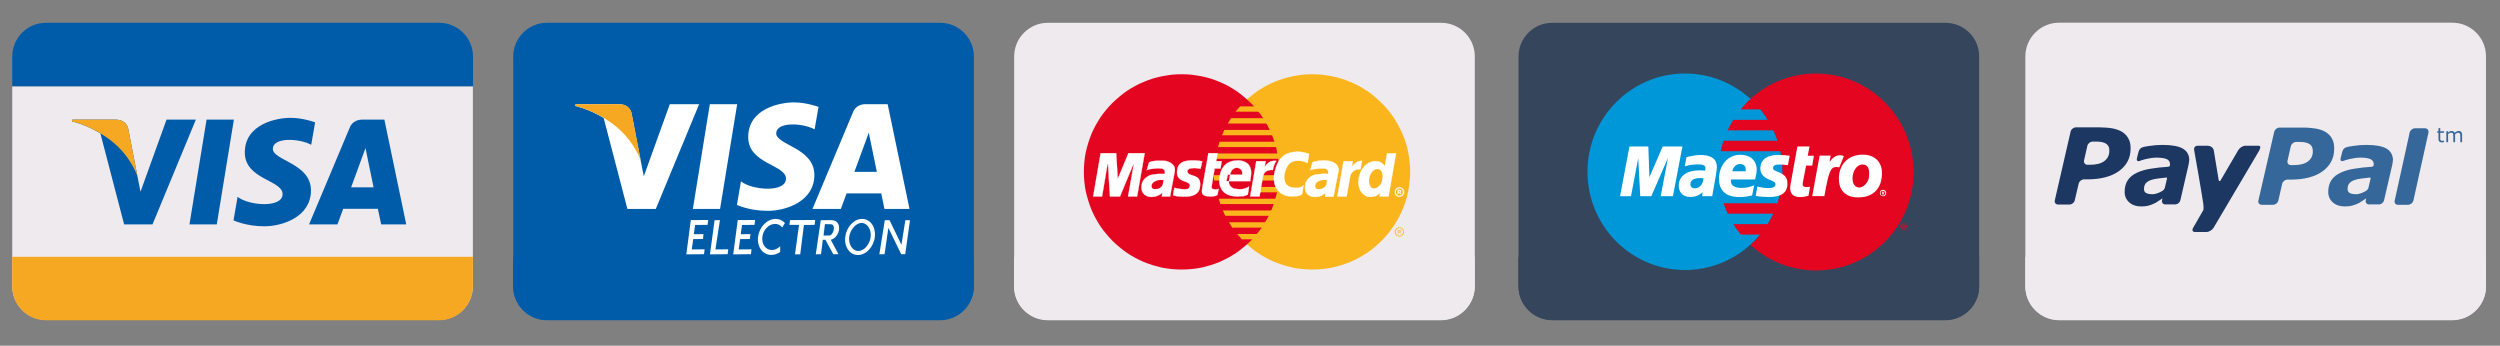 <?xml version="1.0" encoding="utf-8"?>
<!-- Generator: Adobe Illustrator 19.2.1, SVG Export Plug-In . SVG Version: 6.00 Build 0)  -->
<svg version="1.1" id="Layer_1" xmlns="http://www.w3.org/2000/svg" xmlns:xlink="http://www.w3.org/1999/xlink" x="0px" y="0px"
	 viewBox="0 0 2104.7 291" style="enable-background:new 0 0 2104.7 291;" xml:space="preserve">
<rect x="0" y="0" width="2104.7" height="291" fill="#808080" stroke="none"/>
<style type="text/css">
	.st0{fill:#EFEAEE;}
	.st1{fill:#005CA9;}
	.st2{fill:#F7A823;}
	.st3{fill:none;}
	.st4{fill:#FFFFFF;}
	.st5{fill-rule:evenodd;clip-rule:evenodd;fill:#FFFFFF;}
	.st6{fill-rule:evenodd;clip-rule:evenodd;fill:#FAB51D;}
	.st7{fill-rule:evenodd;clip-rule:evenodd;fill:#E40520;}
	.st8{fill:none;stroke:#FFFFFF;stroke-width:0.216;stroke-miterlimit:2.613;}
	.st9{fill:#35465C;}
	.st10{fill-rule:evenodd;clip-rule:evenodd;fill:#0097D9;}
	.st11{fill:#35679A;}
	.st12{fill:#1C3761;}
</style>
<g>
	<path class="st0" d="M10.3,72.6v168.3c0,15.6,12.8,28.3,28.3,28.3h331.2c15.6,0,28.3-12.8,28.3-28.3V72.6H10.3z"/>
	<path class="st1" d="M398.2,47.5c0-15.6-12.8-28.3-28.3-28.3H38.6c-15.6,0-28.3,12.8-28.3,28.3v25.1h387.9V47.5z"/>
	<g>
		<g>
			<polygon class="st1" points="182.5,188.9 159.5,188.9 173.9,100.7 196.9,100.7 			"/>
			<path class="st1" d="M140.2,100.7l-21.9,60.7l-2.6-13.1l0,0l-7.7-39.7c0,0-0.9-7.9-10.9-7.9H60.9l-0.4,1.5c0,0,11.1,2.3,24,10.1
				l20,76.6h23.9l36.5-88.2H140.2z"/>
			<path class="st1" d="M320.9,188.9H342l-18.4-88.2h-18.5c-8.5,0-10.6,6.6-10.6,6.6l-34.3,81.6h23.9l4.8-13.1h29.2L320.9,188.9z
				 M295.6,157.7l12.1-33l6.8,33H295.6z"/>
			<path class="st1" d="M262,121.9l3.3-18.9c0,0-10.1-3.8-20.7-3.8c-11.4,0-38.5,5-38.5,29.2c0,22.8,31.8,23.1,31.8,35
				c0,12-28.5,9.8-37.9,2.3l-3.4,19.8c0,0,10.3,5,25.9,5c15.7,0,39.3-8.1,39.3-30.2c0-22.9-32.1-25.1-32.1-35
				C229.8,115.2,252.2,116.5,262,121.9z"/>
		</g>
		<path class="st2" d="M115.7,148.3l-7.7-39.7c0,0-0.9-7.9-10.9-7.9H60.9l-0.4,1.5c0,0,17.4,3.6,34.1,17.1
			C110.5,132.2,115.7,148.3,115.7,148.3z"/>
	</g>
	<rect x="59.6" y="-12.8" class="st3" width="293.1" height="85.4"/>
	<rect x="59.6" y="72.6" class="st3" width="293.1" height="207.7"/>
	<path class="st2" d="M10.3,241.3c0,15.6,12.8,28.3,28.3,28.3h331.2c15.6,0,28.3-12.8,28.3-28.3v-25.1H10.3V241.3z"/>
</g>
<g>
	<path class="st1" d="M791.5,19.2H460.4c-15.6,0-28.3,12.8-28.3,28.3v25.1v168.3c0,15.6,12.8,28.3,28.3,28.3h331.2
		c15.6,0,28.3-12.8,28.3-28.3V72.6V47.5C819.9,31.9,807.1,19.2,791.5,19.2z"/>
	<g>
		<g>
			<polygon class="st4" points="606.2,175.9 583.3,175.9 597.6,87.7 620.6,87.7 			"/>
			<path class="st4" d="M563.9,87.7L542,148.4l-2.6-13.1l0,0l-7.7-39.7c0,0-0.9-7.9-10.9-7.9h-36.2l-0.4,1.5c0,0,11.1,2.3,24,10.1
				l20,76.6h23.9l36.5-88.2H563.9z"/>
			<path class="st4" d="M744.6,175.9h21.1l-18.4-88.2h-18.5c-8.5,0-10.6,6.6-10.6,6.6L684,175.9h23.9l4.8-13.1h29.2L744.6,175.9z
				 M719.3,144.7l12.1-33l6.8,33H719.3z"/>
			<path class="st4" d="M685.8,108.9l3.3-18.9c0,0-10.1-3.8-20.7-3.8c-11.4,0-38.5,5-38.5,29.2c0,22.8,31.8,23.1,31.8,35
				c0,12-28.5,9.8-37.9,2.3l-3.4,19.8c0,0,10.3,5,25.9,5c15.7,0,39.3-8.1,39.3-30.2c0-22.9-32.1-25.1-32.1-35
				C653.6,102.2,675.9,103.5,685.8,108.9z"/>
		</g>
		<path class="st2" d="M539.5,135.3l-7.7-39.7c0,0-0.9-7.9-10.9-7.9h-36.2l-0.4,1.5c0,0,17.4,3.6,34.1,17.1
			C534.2,119.2,539.5,135.3,539.5,135.3z"/>
	</g>
	<rect x="481.3" y="-12.8" class="st3" width="293.1" height="85.4"/>
	<rect x="481.3" y="72.6" class="st3" width="293.1" height="207.7"/>
	<path class="st1" d="M432,241.3c0,15.6,12.8,28.3,28.3,28.3h331.2c15.6,0,28.3-12.8,28.3-28.3v-25.1H432V241.3z"/>
	<path class="st5" d="M577.8,214.1h4.1l0,0l10.8-0.1l0.5-4.1l-10.8,0.1l1.2-8.7l8.2-0.1l0.5-4.1l-8.2,0.1l1.1-7.8l10.5-0.1l0.5-4.1
		l-14.6,0.1L577.8,214.1L577.8,214.1z M617.3,214.1h4.1v0l10.8-0.1l0.5-4.1l-10.8,0.1l1.2-8.7l8.2-0.1l0.5-4.1l-8.2,0.1l1.1-7.8
		l10.5-0.1l0.5-4.1l-14.6,0.1L617.3,214.1L617.3,214.1z M597.7,214.1h4.1l0,0l10.8-0.1l0.5-4.1l-10.8,0.1l3.8-24.7l-4.5,0.1
		L597.7,214.1L597.7,214.1z M669.3,214.1h4.1l0,0l0.3-0.1l3.1-24.6l9-0.1l0.5-4.1l-21.2,0.1l-0.5,4h8.1L669.3,214.1L669.3,214.1z
		 M686.8,214.1l4.1-0.1h0h0.3l1.5-12.2l2.2,0l6.6,12.2h4.4l-6.5-12.1c8.1-2,10.5-16.7,0.3-16.6l-8.7,0.1L686.8,214.1L686.8,214.1z
		 M693.3,198.3h4.7c3.8,0,6.1-9.4,1.5-9.5l-5-0.1L693.3,198.3L693.3,198.3z M725.8,184.3c6.9,0,11.7,6.8,10.7,15.2
		c-1,8.4-7.3,15.2-14.2,15.2s-11.7-6.8-10.7-15.2C712.6,191.1,718.9,184.3,725.8,184.3L725.8,184.3z M725.3,187.7
		c5,0,8.4,5.7,7.7,11.8c-0.7,6.1-5.4,11.8-10.4,11.8c-5,0-8.4-5.7-7.7-11.8C715.8,193.5,720.4,187.7,725.3,187.7L725.3,187.7z
		 M740.3,214.1l4.1-0.1h0h0.3l3.2-22.2l10.8,22.2h3.4l4-28.6h-3.9l-3.3,20.7l-10-20.7h-4L740.3,214.1L740.3,214.1z M653,184.3
		c3.1,0,5.8,1.3,7.8,3.4l-2.2,3.8c-1.5-1.9-3.6-3-6.1-3c-5.2,0-10,4.9-10.7,11c-0.7,6.1,2.9,11,8,11c2.6,0,5-1.2,7-3.2v4.8
		c-2.2,1.6-4.8,2.5-7.5,2.5c-7.2,0-12.1-6.8-11.1-15.2C639.2,191.1,645.8,184.3,653,184.3L653,184.3z"/>
</g>
<g>
	<path class="st0" d="M1213.3,19.2H882.1c-15.6,0-28.3,12.8-28.3,28.3v25.1v168.3c0,15.6,12.8,28.3,28.3,28.3h331.2
		c15.6,0,28.3-12.8,28.3-28.3V72.6V47.5C1241.6,31.9,1228.9,19.2,1213.3,19.2z"/>
	<polygon class="st3" points="1246.2,-58.8 861.1,-58.8 862.4,39.4 1247.5,39.4 	"/>
	<polygon class="st3" points="862.4,39.4 861.1,326.4 1246.2,326.4 1247.5,39.4 	"/>
	<path class="st0" d="M853.7,241.3c0,15.6,12.8,28.3,28.3,28.3h331.2c15.6,0,28.3-12.8,28.3-28.3v-25.1H853.7V241.3z"/>
	<g>
		<polygon class="st6" points="1104.8,226.9 1109.1,226.8 1113.2,226.5 1117.3,226 1121.4,225.3 1125.4,224.3 1129.3,223.2 
			1133.1,221.9 1136.9,220.5 1140.5,218.8 1144.1,217 1147.5,215 1150.9,212.9 1154.1,210.6 1157.2,208.1 1160.2,205.5 1163,202.8 
			1165.8,199.9 1168.4,196.9 1170.8,193.8 1173.1,190.6 1175.2,187.3 1177.2,183.8 1179,180.3 1180.7,176.6 1182.2,172.9 
			1183.5,169 1184.6,165.1 1185.5,161.2 1186.2,157.1 1186.7,153 1187.1,148.8 1187.2,144.6 1187.1,140.3 1186.7,136.2 
			1186.2,132.1 1185.5,128.1 1184.6,124.1 1183.5,120.2 1182.2,116.4 1180.7,112.7 1179,109 1177.2,105.5 1175.2,102.1 1173.1,98.7 
			1170.8,95.5 1168.4,92.4 1165.8,89.4 1163,86.6 1160.2,83.9 1157.2,81.3 1154.1,78.8 1150.9,76.5 1147.5,74.4 1144.1,72.4 
			1140.5,70.6 1136.9,69 1133.1,67.5 1129.3,66.2 1125.4,65.1 1121.4,64.2 1117.3,63.5 1113.2,62.9 1109.1,62.6 1104.8,62.5 
			1100.6,62.6 1096.4,62.9 1092.3,63.5 1088.3,64.2 1084.3,65.1 1080.4,66.2 1076.6,67.5 1072.8,69 1069.2,70.6 1065.7,72.4 
			1062.2,74.4 1058.9,76.5 1055.7,78.8 1052.6,81.3 1049.6,83.9 1046.8,86.6 1044.1,89.4 1041.5,92.4 1039,95.5 1036.8,98.7 
			1034.6,102.1 1032.7,105.5 1030.8,109 1029.2,112.7 1027.7,116.4 1026.4,120.2 1025.3,124.1 1024.4,128.1 1023.7,132.1 
			1023.2,136.2 1022.9,140.3 1022.8,144.6 1022.9,148.8 1023.2,153 1023.7,157.1 1024.4,161.2 1025.3,165.1 1026.4,169 
			1027.7,172.9 1029.2,176.6 1030.8,180.3 1032.7,183.8 1034.6,187.3 1036.8,190.6 1039,193.8 1041.5,196.9 1044.1,199.9 
			1046.8,202.8 1049.6,205.5 1052.6,208.1 1055.7,210.6 1058.9,212.9 1062.2,215 1065.7,217 1069.2,218.8 1072.8,220.5 
			1076.6,221.9 1080.4,223.2 1084.3,224.3 1088.3,225.3 1092.3,226 1096.4,226.5 1100.6,226.8 1104.8,226.9 1104.8,226.9 		"/>
		<polygon class="st7" points="994.8,226.9 999,226.8 1003.2,226.5 1007.3,226 1011.4,225.3 1015.4,224.3 1019.3,223.2 
			1023.1,221.9 1026.8,220.5 1030.4,218.8 1034,217 1037.4,215 1040.7,212.9 1043.9,210.6 1047,208.1 1050,205.5 1052.9,202.8 
			1055.6,199.9 1058.2,196.9 1060.6,193.8 1062.9,190.6 1065,187.3 1067,183.8 1068.8,180.3 1070.5,176.6 1071.9,172.9 1073.2,169 
			1074.3,165.1 1075.2,161.2 1075.9,157.1 1076.5,153 1076.8,148.8 1076.9,144.6 1076.8,140.3 1076.5,136.2 1075.9,132.1 
			1075.2,128.1 1074.3,124.1 1073.2,120.2 1071.9,116.4 1070.5,112.7 1068.8,109 1067,105.5 1065,102.1 1062.9,98.7 1060.6,95.5 
			1058.2,92.4 1055.6,89.4 1052.9,86.6 1050,83.9 1047,81.3 1043.9,78.8 1040.7,76.5 1037.4,74.4 1034,72.4 1030.4,70.6 1026.8,69 
			1023.1,67.5 1019.3,66.2 1015.4,65.1 1011.4,64.2 1007.3,63.5 1003.2,62.9 999,62.6 994.8,62.5 990.6,62.6 986.4,62.9 982.3,63.5 
			978.2,64.2 974.3,65.1 970.3,66.2 966.5,67.5 962.8,69 959.1,70.6 955.6,72.4 952.1,74.4 948.8,76.5 945.6,78.8 942.5,81.3 
			939.5,83.9 936.6,86.6 933.9,89.4 931.3,92.4 928.8,95.5 926.5,98.7 924.4,102.1 922.4,105.5 920.6,109 918.9,112.7 917.5,116.4 
			916.2,120.2 915.1,124.1 914.1,128.1 913.4,132.1 912.9,136.2 912.6,140.3 912.5,144.6 912.6,148.8 912.9,153 913.4,157.1 
			914.1,161.2 915.1,165.1 916.2,169 917.5,172.9 918.9,176.6 920.6,180.3 922.4,183.8 924.4,187.3 926.5,190.6 928.8,193.8 
			931.3,196.9 933.9,199.9 936.6,202.8 939.5,205.5 942.5,208.1 945.6,210.6 948.8,212.9 952.1,215 955.6,217 959.1,218.8 
			962.8,220.5 966.5,221.9 970.3,223.2 974.3,224.3 978.2,225.3 982.3,226 986.4,226.5 990.6,226.8 994.8,226.9 994.8,226.9 		"/>
		<polygon class="st6" points="1040.2,94 1083.9,94 1083.9,89.6 1044,89.6 1040.2,94 1040.2,94 		"/>
		<polygon class="st6" points="1033.7,104 1083.9,104 1083.9,99.5 1036.3,99.5 1033.7,104 1033.7,104 		"/>
		<polygon class="st6" points="1028.8,113.9 1083.9,113.9 1083.9,109.4 1030.7,109.4 1028.8,113.9 1028.8,113.9 		"/>
		<polygon class="st6" points="1025.4,123.8 1083.9,123.8 1083.9,119.3 1026.8,119.3 1025.4,123.8 1025.4,123.8 		"/>
		<polygon class="st6" points="1027.4,171.8 1084,171.8 1084,167.3 1026,167.3 1027.4,171.8 1027.4,171.8 		"/>
		<polygon class="st6" points="1031.5,181.7 1084,181.7 1084,177.2 1029.5,177.2 1031.5,181.7 1031.5,181.7 		"/>
		<polygon class="st6" points="1037.4,191.6 1084,191.6 1084,187.1 1034.6,187.1 1037.4,191.6 1037.4,191.6 		"/>
		<polygon class="st6" points="1045.5,201.5 1084,201.5 1084,197 1041.6,197 1045.5,201.5 1045.5,201.5 		"/>
		<polygon class="st6" points="1023.4,133.7 1083.9,133.7 1083.9,129.2 1024.3,129.2 1023.4,133.7 1023.4,133.7 		"/>
		<polygon class="st6" points="1060.3,161.9 1083.3,161.9 1083.3,157.4 1061.1,157.4 1060.3,161.9 1060.3,161.9 		"/>
		<polygon class="st6" points="1062.1,152 1083.3,152 1083.3,147.5 1062.9,147.5 1062.1,152 1062.1,152 		"/>
		<polygon class="st6" points="1021.9,147.5 1027.9,147.5 1027.9,152 1022.2,152 1021.9,147.5 1021.9,147.5 		"/>
		<polygon class="st5" points="1010.7,142.1 1010.4,142 1010,142 1009.6,141.9 1009.3,141.9 1008.9,141.8 1008.6,141.8 
			1008.2,141.7 1007.8,141.7 1007.4,141.6 1007,141.6 1006.5,141.5 1006,141.5 1005.4,141.5 1004.7,141.5 1004,141.6 1003.2,141.7 
			1002.7,141.7 1002.1,141.8 1001.7,142 1001.2,142.1 1000.8,142.3 1000.5,142.6 1000.2,142.8 1000,143.1 999.8,143.4 999.7,143.7 
			999.6,144 999.6,144.4 999.7,144.7 999.8,145.1 1000,145.4 1000.3,145.8 1000.8,146.3 1001.5,146.8 1002.3,147.1 1003.1,147.4 
			1004,147.7 1004.9,148 1005.8,148.3 1006.7,148.7 1007.6,149.2 1008.3,149.7 1009,150.4 1009.6,151.3 1010.1,152.4 1010.3,153.6 
			1010.4,155.1 1010.3,156.8 1010.1,158.1 1009.8,159.3 1009.4,160.3 1008.8,161.3 1008.2,162.1 1007.4,162.8 1006.7,163.4 
			1005.8,163.9 1004.9,164.3 1004,164.7 1003.1,164.9 1002.1,165.2 1001.2,165.3 1000.2,165.4 999.3,165.5 998.5,165.5 997.3,165.5 
			996.2,165.5 995.2,165.5 994.3,165.4 993.4,165.4 992.7,165.4 992,165.3 991.4,165.2 990.8,165.2 990.3,165.1 989.8,165 
			989.3,164.8 988.8,164.7 988.4,164.6 987.9,164.4 987.5,164.2 988.7,158.1 989,158.1 989.3,158.2 989.6,158.3 990.1,158.5 
			990.6,158.6 991.2,158.7 991.8,158.8 992.4,158.9 993.1,159 993.9,159.1 994.6,159.2 995.4,159.3 996.2,159.3 997,159.4 
			997.8,159.4 998.6,159.3 999.4,159.2 1000,159 1000.5,158.6 1000.9,158.3 1001.2,157.9 1001.4,157.4 1001.6,157 1001.7,156.6 
			1001.7,155.8 1001.5,155.1 1001,154.5 1000.3,154 999.5,153.6 998.5,153.2 997.4,152.8 996.4,152.4 995.2,151.9 994.2,151.3 
			993.2,150.6 992.3,149.7 991.6,148.7 991.1,147.4 990.9,145.9 990.9,144.1 991.1,143.1 991.3,142 991.5,141.1 991.9,140.2 
			992.3,139.4 992.8,138.7 993.4,138 994.1,137.4 994.9,136.8 995.8,136.4 996.8,136 997.9,135.7 999.1,135.4 1000.5,135.2 
			1002,135.1 1003.6,135.1 1004.6,135.1 1005.6,135.1 1006.5,135.1 1007.2,135.2 1007.9,135.2 1008.6,135.3 1009.1,135.3 
			1009.6,135.4 1010.1,135.4 1010.5,135.5 1010.8,135.6 1011.2,135.6 1011.4,135.7 1011.7,135.7 1011.9,135.8 1012.2,135.8 
			1010.7,142.1 1010.7,142.1 		"/>
		<polyline class="st8" points="1010.7,142.1 1010.7,142.1 1010.4,142 1010,142 1009.6,141.9 1009.3,141.9 1008.9,141.8 
			1008.6,141.8 1008.2,141.7 1007.8,141.7 1007.4,141.6 1007,141.6 1006.5,141.5 1006,141.5 1005.4,141.5 1004.7,141.5 1004,141.6 
			1003.2,141.7 1003.2,141.7 1002.7,141.7 1002.1,141.8 1001.7,142 1001.2,142.1 1000.8,142.3 1000.5,142.6 1000.2,142.8 
			1000,143.1 999.8,143.4 999.7,143.7 999.6,144 999.6,144.4 999.7,144.7 999.8,145.1 1000,145.4 1000.3,145.8 1000.3,145.8 
			1000.8,146.3 1001.5,146.8 1002.3,147.1 1003.1,147.4 1004,147.7 1004.9,148 1005.8,148.3 1006.7,148.7 1007.6,149.2 
			1008.3,149.7 1009,150.4 1009.6,151.3 1010.1,152.4 1010.3,153.6 1010.4,155.1 1010.3,156.8 1010.3,156.8 1010.1,158.1 
			1009.8,159.3 1009.4,160.3 1008.8,161.3 1008.2,162.1 1007.4,162.8 1006.7,163.4 1005.8,163.9 1004.9,164.3 1004,164.7 
			1003.1,164.9 1002.1,165.2 1001.2,165.3 1000.2,165.4 999.3,165.5 998.5,165.5 998.5,165.5 997.3,165.5 996.2,165.5 995.2,165.5 
			994.3,165.4 993.4,165.4 992.7,165.4 992,165.3 991.4,165.2 990.8,165.2 990.3,165.1 989.8,165 989.3,164.8 988.8,164.7 
			988.4,164.6 987.9,164.4 987.5,164.2 988.7,158.1 988.7,158.1 989,158.1 989.3,158.2 989.6,158.3 990.1,158.5 990.6,158.6 
			991.2,158.7 991.8,158.8 992.4,158.9 993.1,159 993.9,159.1 994.6,159.2 995.4,159.3 996.2,159.3 997,159.4 997.8,159.4 
			998.6,159.3 998.6,159.3 999.4,159.2 1000,159 1000.5,158.6 1000.9,158.3 1001.2,157.9 1001.4,157.4 1001.6,157 1001.7,156.6 
			1001.7,156.6 1001.7,155.8 1001.5,155.1 1001,154.5 1000.3,154 999.5,153.6 998.5,153.2 997.4,152.8 996.4,152.4 995.2,151.9 
			994.2,151.3 993.2,150.6 992.3,149.7 991.6,148.7 991.1,147.4 990.9,145.9 990.9,144.1 990.9,144.1 991.1,143.1 991.3,142 
			991.5,141.1 991.9,140.2 992.3,139.4 992.8,138.7 993.4,138 994.1,137.4 994.9,136.8 995.8,136.4 996.8,136 997.9,135.7 
			999.1,135.4 1000.5,135.2 1002,135.1 1003.6,135.1 1003.6,135.1 1004.6,135.1 1005.6,135.1 1006.5,135.1 1007.2,135.2 
			1007.9,135.2 1008.6,135.3 1009.1,135.3 1009.6,135.4 1010.1,135.4 1010.5,135.5 1010.8,135.6 1011.2,135.6 1011.4,135.7 
			1011.7,135.7 1011.9,135.8 1012.2,135.8 1010.7,142.1 		"/>
		<polygon class="st5" points="1017.3,129 1025,129 1023.9,135.7 1028.5,135.7 1027.5,141.9 1022.6,141.8 1020,157.3 1019.9,157.8 
			1020.1,158.3 1020.3,158.6 1020.7,159 1021.2,159.1 1021.8,159.3 1022.4,159.4 1023,159.5 1023.6,159.5 1024.2,159.4 
			1024.7,159.3 1025.1,159.2 1025.5,159.1 1025.8,159 1025.9,159 1026,158.9 1025,164.1 1024.8,164.2 1024.6,164.3 1024.4,164.4 
			1024.2,164.6 1024,164.6 1023.8,164.7 1023.6,164.8 1023.3,164.9 1023,165 1022.8,165 1022.4,165.1 1022.1,165.1 1021.7,165.2 
			1021.3,165.2 1020.9,165.3 1020.4,165.4 1018.3,165.4 1017.2,165.3 1016.2,165.2 1015.3,165 1014.6,164.8 1013.9,164.6 
			1013.4,164.3 1012.9,163.9 1012.6,163.6 1012.3,163.2 1012.1,162.7 1012,162.3 1011.9,161.7 1011.9,161.1 1011.9,160.5 
			1011.9,159.9 1012,159.2 1017.3,129 1017.3,129 		"/>
		<polyline class="st8" points="1017.3,129 1025,129 1023.9,135.7 1028.5,135.7 1027.5,141.9 1022.6,141.8 1020,157.3 1020,157.3 
			1019.9,157.8 1020.1,158.3 1020.3,158.6 1020.7,159 1021.2,159.1 1021.8,159.3 1022.4,159.4 1023,159.5 1023,159.5 1023.6,159.5 
			1024.2,159.4 1024.7,159.3 1025.1,159.2 1025.5,159.1 1025.8,159 1025.9,159 1026,158.9 1025,164.1 1025,164.1 1024.8,164.2 
			1024.6,164.3 1024.4,164.4 1024.2,164.6 1024,164.6 1023.8,164.7 1023.6,164.8 1023.3,164.9 1023,165 1022.8,165 1022.4,165.1 
			1022.1,165.1 1021.7,165.2 1021.3,165.2 1020.9,165.3 1020.4,165.4 1018.3,165.4 1018.3,165.4 1017.2,165.3 1016.2,165.2 
			1015.3,165 1014.6,164.8 1013.9,164.6 1013.4,164.3 1012.9,163.9 1012.6,163.6 1012.3,163.2 1012.1,162.7 1012,162.3 
			1011.9,161.7 1011.9,161.1 1011.9,160.5 1011.9,159.9 1012,159.2 1017.3,129 		"/>
		<polygon class="st5" points="1034.6,152.4 1034.5,152.9 1034.5,153.4 1034.6,153.9 1034.7,154.4 1034.9,154.9 1035.1,155.4 
			1035.4,156 1035.7,156.4 1036.1,156.9 1036.5,157.3 1037,157.7 1037.5,158.1 1038,158.4 1038.5,158.6 1039.1,158.8 1039.6,158.9 
			1040.4,159 1041.1,159.1 1041.8,159.2 1042.5,159.3 1043.2,159.3 1044,159.3 1044.7,159.3 1045.4,159.2 1046.2,159.1 1046.9,159 
			1047.7,158.8 1048.5,158.5 1049.2,158.2 1050,157.9 1050.8,157.5 1051.6,157 1050.5,163.8 1050.1,164 1049.6,164.2 1049.2,164.4 
			1048.8,164.6 1048.4,164.7 1047.9,164.9 1047.5,165 1047,165.1 1046.5,165.1 1045.9,165.2 1045.4,165.2 1044.7,165.3 1044,165.3 
			1043.2,165.3 1042.4,165.4 1041.5,165.4 1040.1,165.3 1038.7,165.2 1037.3,165 1036,164.7 1034.6,164.2 1033.3,163.7 1032,163 
			1030.9,162.2 1029.8,161.3 1028.9,160.1 1028.1,158.9 1027.4,157.4 1026.9,155.8 1026.6,153.9 1026.5,151.9 1026.7,149.6 
			1026.8,148.7 1026.9,147.7 1027.2,146.6 1027.5,145.4 1027.9,144.2 1028.4,143 1029,141.8 1029.8,140.7 1030.7,139.5 
			1031.8,138.5 1033,137.5 1034.4,136.7 1036,136 1037.8,135.5 1039.8,135.2 1042,135.1 1043.1,135.1 1044.2,135.2 1045.4,135.4 
			1046.5,135.7 1047.6,136.1 1048.7,136.6 1049.7,137.3 1050.6,138 1051.5,139 1052.1,140.1 1052.7,141.4 1053.1,142.8 
			1053.3,144.5 1053.3,146.4 1053.1,148.5 1052.7,150.8 1052.6,152.5 1032.4,152.5 1033.7,147.1 1045.8,147.1 1045.9,146.4 
			1045.8,145.7 1045.8,145.1 1045.7,144.5 1045.5,144 1045.3,143.5 1045,143.1 1044.7,142.7 1044.4,142.4 1044,142.1 1043.6,141.9 
			1043.2,141.7 1042.7,141.5 1042.3,141.4 1041.8,141.3 1041.3,141.2 1040.8,141.3 1040.3,141.3 1039.8,141.5 1039.4,141.6 
			1038.9,141.8 1038.5,142.1 1038.1,142.4 1037.7,142.7 1037.3,143.1 1037,143.5 1036.7,144 1036.5,144.5 1036.2,145 1036,145.5 
			1035.8,146.1 1035.7,146.6 1034.6,152.4 1034.6,152.4 		"/>
		<polyline class="st8" points="1034.6,152.4 1034.6,152.4 1034.5,152.9 1034.5,153.4 1034.6,153.9 1034.7,154.4 1034.9,154.9 
			1035.1,155.4 1035.4,156 1035.7,156.4 1036.1,156.9 1036.5,157.3 1037,157.7 1037.5,158.1 1038,158.4 1038.5,158.6 1039.1,158.8 
			1039.6,158.9 1039.6,158.9 1040.4,159 1041.1,159.1 1041.8,159.2 1042.5,159.3 1043.2,159.3 1044,159.3 1044.7,159.3 
			1045.4,159.2 1046.2,159.1 1046.9,159 1047.7,158.8 1048.5,158.5 1049.2,158.2 1050,157.9 1050.8,157.5 1051.6,157 1050.5,163.8 
			1050.5,163.8 1050.1,164 1049.6,164.2 1049.2,164.4 1048.8,164.6 1048.4,164.7 1047.9,164.9 1047.5,165 1047,165.1 1046.5,165.1 
			1045.9,165.2 1045.4,165.2 1044.7,165.3 1044,165.3 1043.2,165.3 1042.4,165.4 1041.5,165.4 1041.5,165.4 1040.1,165.3 
			1038.7,165.2 1037.3,165 1036,164.7 1034.6,164.2 1033.3,163.7 1032,163 1030.9,162.2 1029.8,161.3 1028.9,160.1 1028.1,158.9 
			1027.4,157.4 1026.9,155.8 1026.6,153.9 1026.5,151.9 1026.7,149.6 1026.7,149.6 1026.8,148.7 1026.9,147.7 1027.2,146.6 
			1027.5,145.4 1027.9,144.2 1028.4,143 1029,141.8 1029.8,140.7 1030.7,139.5 1031.8,138.5 1033,137.5 1034.4,136.7 1036,136 
			1037.8,135.5 1039.8,135.2 1042,135.1 1042,135.1 1043.1,135.1 1044.2,135.2 1045.4,135.4 1046.5,135.7 1047.6,136.1 
			1048.7,136.6 1049.7,137.3 1050.6,138 1051.5,139 1052.1,140.1 1052.7,141.4 1053.1,142.8 1053.3,144.5 1053.3,146.4 
			1053.1,148.5 1052.7,150.8 1052.6,152.5 1032.4,152.5 1033.7,147.1 1045.8,147.1 1045.8,147.1 1045.9,146.4 1045.8,145.7 
			1045.8,145.1 1045.7,144.5 1045.5,144 1045.3,143.5 1045,143.1 1044.7,142.7 1044.4,142.4 1044,142.1 1043.6,141.9 1043.2,141.7 
			1042.7,141.5 1042.3,141.4 1041.8,141.3 1041.3,141.2 1041.3,141.2 1040.8,141.3 1040.3,141.3 1039.8,141.5 1039.4,141.6 
			1038.9,141.8 1038.5,142.1 1038.1,142.4 1037.7,142.7 1037.3,143.1 1037,143.5 1036.7,144 1036.5,144.5 1036.2,145 1036,145.5 
			1035.8,146.1 1035.7,146.6 1034.6,152.4 		"/>
		<polygon class="st5" points="1100.8,137.3 1100.4,137.1 1100,137 1099.7,136.8 1099.2,136.6 1098.8,136.4 1098.3,136.2 
			1097.9,136.1 1097.4,135.9 1096.9,135.8 1096.3,135.7 1095.7,135.5 1095.2,135.5 1094.5,135.4 1093.9,135.4 1093.2,135.4 
			1092.5,135.4 1091.8,135.4 1091.1,135.4 1090.4,135.5 1089.6,135.6 1088.8,135.9 1088,136.2 1087.3,136.5 1086.5,137 
			1085.7,137.7 1085,138.4 1084.3,139.3 1083.7,140.3 1083,141.5 1082.5,142.9 1081.9,144.5 1081.5,146.2 1081.3,147.2 
			1081.2,148.2 1081.2,149.2 1081.2,150.1 1081.3,151 1081.5,151.9 1081.7,152.8 1082,153.6 1082.4,154.4 1082.9,155.1 
			1083.5,155.7 1084.2,156.3 1084.9,156.8 1085.8,157.2 1086.7,157.6 1087.8,157.8 1088.1,157.9 1088.6,158 1089.1,158 
			1089.6,158.1 1090.2,158.1 1090.9,158.1 1091.6,158.1 1092.2,158.1 1093,158 1093.7,157.9 1094.4,157.7 1095.1,157.5 
			1095.8,157.2 1096.4,156.8 1097,156.3 1097.5,155.8 1096.3,163.3 1096.1,163.4 1096,163.6 1095.7,163.8 1095.5,163.9 
			1095.2,164.1 1094.8,164.3 1094.4,164.5 1093.9,164.7 1093.2,164.9 1092.5,165 1091.7,165.1 1090.7,165.2 1089.6,165.3 
			1088.4,165.3 1086.9,165.3 1085.4,165.2 1084.1,165.1 1082.8,164.8 1081.6,164.4 1080.3,163.8 1079.1,163.2 1077.9,162.3 
			1076.8,161.4 1075.8,160.3 1074.9,159 1074.1,157.6 1073.4,156.1 1072.9,154.4 1072.6,152.5 1072.5,150.6 1072.5,148.4 
			1072.8,146.1 1073.1,145 1073.3,143.8 1073.6,142.8 1073.9,141.7 1074.2,140.8 1074.5,139.8 1074.9,138.9 1075.3,138 
			1075.7,137.2 1076.1,136.4 1076.6,135.6 1077.1,134.9 1077.6,134.2 1078.1,133.5 1078.7,132.9 1079.3,132.3 1079.9,131.8 
			1080.5,131.2 1081.2,130.8 1081.9,130.3 1082.7,129.9 1083.4,129.5 1084.2,129.2 1085,128.9 1085.8,128.6 1086.7,128.4 
			1087.6,128.2 1088.5,128 1089.5,127.9 1090.5,127.8 1091.5,127.7 1092.5,127.7 1093.4,127.7 1094.3,127.8 1095.1,127.9 
			1095.9,128 1096.7,128.1 1097.5,128.3 1098.2,128.4 1098.8,128.6 1099.5,128.7 1100,128.9 1100.6,129.1 1101,129.2 1101.4,129.4 
			1101.7,129.5 1102,129.6 1102.1,129.6 1100.8,137.3 1100.8,137.3 		"/>
		<polyline class="st8" points="1100.8,137.3 1100.8,137.3 1100.4,137.1 1100,137 1099.7,136.8 1099.2,136.6 1098.8,136.4 
			1098.3,136.2 1097.9,136.1 1097.4,135.9 1096.9,135.8 1096.3,135.7 1095.7,135.5 1095.2,135.5 1094.5,135.4 1093.9,135.4 
			1093.2,135.4 1092.5,135.4 1092.5,135.4 1091.8,135.4 1091.1,135.4 1090.4,135.5 1089.6,135.6 1088.8,135.9 1088,136.2 
			1087.3,136.5 1086.5,137 1085.7,137.7 1085,138.4 1084.3,139.3 1083.7,140.3 1083,141.5 1082.5,142.9 1081.9,144.5 1081.5,146.2 
			1081.5,146.2 1081.3,147.2 1081.2,148.2 1081.2,149.2 1081.2,150.1 1081.3,151 1081.5,151.9 1081.7,152.8 1082,153.6 
			1082.4,154.4 1082.9,155.1 1083.5,155.7 1084.2,156.3 1084.9,156.8 1085.8,157.2 1086.7,157.6 1087.8,157.8 1087.8,157.8 
			1088.1,157.9 1088.6,158 1089.1,158 1089.6,158.1 1090.2,158.1 1090.9,158.1 1091.6,158.1 1092.2,158.1 1093,158 1093.7,157.9 
			1094.4,157.7 1095.1,157.5 1095.8,157.2 1096.4,156.8 1097,156.3 1097.5,155.8 1096.3,163.3 1096.3,163.3 1096.1,163.4 
			1096,163.6 1095.7,163.8 1095.5,163.9 1095.2,164.1 1094.8,164.3 1094.4,164.5 1093.9,164.7 1093.2,164.9 1092.5,165 
			1091.7,165.1 1090.7,165.2 1089.6,165.3 1088.4,165.3 1086.9,165.3 1085.4,165.2 1085.4,165.2 1084.1,165.1 1082.8,164.8 
			1081.6,164.4 1080.3,163.8 1079.1,163.2 1077.9,162.3 1076.8,161.4 1075.8,160.3 1074.9,159 1074.1,157.6 1073.4,156.1 
			1072.9,154.4 1072.6,152.5 1072.5,150.6 1072.5,148.4 1072.8,146.1 1072.8,146.1 1073.1,145 1073.3,143.8 1073.6,142.8 
			1073.9,141.7 1074.2,140.8 1074.5,139.8 1074.9,138.9 1075.3,138 1075.7,137.2 1076.1,136.4 1076.6,135.6 1077.1,134.9 
			1077.6,134.2 1078.1,133.5 1078.7,132.9 1079.3,132.3 1079.9,131.8 1080.5,131.2 1081.2,130.8 1081.9,130.3 1082.7,129.9 
			1083.4,129.5 1084.2,129.2 1085,128.9 1085.8,128.6 1086.7,128.4 1087.6,128.2 1088.5,128 1089.5,127.9 1090.5,127.8 
			1091.5,127.7 1092.5,127.7 1092.5,127.7 1093.4,127.7 1094.3,127.8 1095.1,127.9 1095.9,128 1096.7,128.1 1097.5,128.3 
			1098.2,128.4 1098.8,128.6 1099.5,128.7 1100,128.9 1100.6,129.1 1101,129.2 1101.4,129.4 1101.7,129.5 1102,129.6 1102.1,129.6 
			1100.8,137.3 		"/>
		<polygon class="st5" points="1169,165.4 1161.3,165.4 1161.9,162.3 1161.9,162 1161.5,162.6 1161,163.1 1160.5,163.5 1160,163.9 
			1159.5,164.2 1159,164.6 1158.5,164.8 1158,165.1 1157.5,165.2 1156.9,165.4 1156.4,165.5 1155.9,165.6 1155.3,165.7 
			1154.8,165.7 1154.2,165.8 1153.7,165.8 1152.2,165.7 1150.9,165.4 1149.7,164.9 1148.6,164.2 1147.6,163.4 1146.7,162.5 
			1145.9,161.5 1145.2,160.3 1144.7,159.1 1144.2,157.8 1143.9,156.4 1143.7,155 1143.6,153.6 1143.7,152.1 1143.8,150.7 
			1144,149.3 1144.5,147.7 1145,146.1 1145.5,144.7 1146.2,143.4 1147,142.1 1147.8,141 1148.6,140 1149.6,139.1 1150.5,138.3 
			1151.6,137.6 1152.6,137 1153.7,136.5 1154.8,136.1 1155.9,135.9 1157,135.7 1158.1,135.7 1158.9,135.7 1159.7,135.8 
			1160.4,135.9 1161.1,136.1 1161.7,136.3 1162.3,136.6 1162.8,136.9 1163.3,137.2 1163.8,137.5 1164.2,137.9 1164.6,138.2 
			1164.9,138.6 1165.2,139 1165.4,139.3 1165.6,139.7 1165.8,140 1165.8,140 1167.8,129.1 1175.3,129.1 1169,165.4 1169,165.4 		"/>
		<polyline class="st8" points="1169,165.4 1161.3,165.4 1161.9,162.3 1161.9,162 1161.9,162 1161.5,162.6 1161,163.1 1160.5,163.5 
			1160,163.9 1159.5,164.2 1159,164.6 1158.5,164.8 1158,165.1 1157.5,165.2 1156.9,165.4 1156.4,165.5 1155.9,165.6 1155.3,165.7 
			1154.8,165.7 1154.2,165.8 1153.7,165.8 1153.7,165.8 1152.2,165.7 1150.9,165.4 1149.7,164.9 1148.6,164.2 1147.6,163.4 
			1146.7,162.5 1145.9,161.5 1145.2,160.3 1144.7,159.1 1144.2,157.8 1143.9,156.4 1143.7,155 1143.6,153.6 1143.7,152.1 
			1143.8,150.7 1144,149.3 1144,149.3 1144.5,147.7 1145,146.1 1145.5,144.7 1146.2,143.4 1147,142.1 1147.8,141 1148.6,140 
			1149.6,139.1 1150.5,138.3 1151.6,137.6 1152.6,137 1153.7,136.5 1154.8,136.1 1155.9,135.9 1157,135.7 1158.1,135.7 
			1158.1,135.7 1158.9,135.7 1159.7,135.8 1160.4,135.9 1161.1,136.1 1161.7,136.3 1162.3,136.6 1162.8,136.9 1163.3,137.2 
			1163.8,137.5 1164.2,137.9 1164.6,138.2 1164.9,138.6 1165.2,139 1165.4,139.3 1165.6,139.7 1165.8,140 1165.8,140 1167.8,129.1 
			1175.3,129.1 1169,165.4 		"/>
		<polygon class="st6" points="1156.5,158.6 1157.2,158.6 1158,158.4 1158.6,158.2 1159.3,157.9 1159.9,157.6 1160.4,157.2 
			1160.9,156.7 1161.4,156.2 1161.8,155.7 1162.2,155 1162.6,154.4 1162.9,153.7 1163.2,153 1163.4,152.3 1163.6,151.6 
			1163.7,150.8 1163.8,150.1 1163.9,149.2 1163.9,148.5 1163.9,147.7 1163.8,147 1163.7,146.3 1163.5,145.6 1163.3,145 1163,144.5 
			1162.7,143.9 1162.3,143.5 1161.9,143.1 1161.4,142.8 1160.9,142.5 1160.4,142.4 1159.8,142.3 1159.1,142.4 1158.4,142.5 
			1157.7,142.7 1157.1,143 1156.6,143.4 1156,143.8 1155.5,144.3 1155.1,144.8 1154.6,145.4 1154.3,146.1 1153.9,146.7 
			1153.6,147.4 1153.3,148.2 1153.1,148.9 1152.9,149.7 1152.7,150.6 1152.6,151.8 1152.6,153.1 1152.8,154.5 1153.2,155.8 
			1153.7,156.9 1154.4,157.8 1155.4,158.4 1156.5,158.6 1156.5,158.6 		"/>
		<polygon class="st5" points="986.2,159.2 985.1,165.4 978.1,165.4 978.3,164.2 978.4,163.2 978.5,162.4 978.6,162 978.2,162.4 
			977.8,162.9 977.3,163.3 976.7,163.7 976,164.1 975.3,164.4 974.6,164.7 973.9,165 973.1,165.3 972.3,165.5 971.5,165.6 
			970.6,165.7 969.8,165.8 969,165.8 968.2,165.7 967.5,165.6 966.5,165.4 965.6,165.1 964.9,164.7 964.2,164.3 963.6,163.9 
			963,163.4 962.6,162.9 962.2,162.3 961.8,161.7 961.6,161.1 961.3,160.5 961.2,159.9 961.1,159.3 961,158.6 960.9,158 
			960.9,157.4 961,156.3 961.2,155.3 961.4,154.3 961.8,153.4 962.2,152.5 962.7,151.7 963.3,150.9 964,150.2 964.7,149.6 
			965.5,149 966.3,148.5 967.1,148 968,147.6 968.9,147.3 969.8,147.1 970.8,146.9 970.9,146.9 971,146.9 971.2,146.9 971.5,146.8 
			971.8,146.8 972.2,146.8 972.6,146.7 973.1,146.6 973.6,146.6 974.1,146.5 974.6,146.5 975,146.4 975.4,146.4 975.9,146.4 
			976.3,146.4 976.6,146.4 977.2,146.4 977.9,146.4 978.5,146.4 979.1,146.4 979.6,146.4 980,146.5 980.2,146.5 980.3,146.5 
			980.4,146.3 980.6,145.8 980.7,145.2 980.7,144.7 980.6,144.1 980.4,143.5 980.1,143 979.6,142.6 979.1,142.3 978.5,142 
			977.8,141.8 977.1,141.8 976.3,141.8 975.5,141.7 974.6,141.7 973.8,141.8 972.8,141.8 972,141.9 971.1,142 970.2,142.1 
			969.4,142.2 968.6,142.3 967.9,142.5 967.2,142.6 966.6,142.8 966.1,143 965.7,143.1 965.4,143.3 967.4,136.6 968,136.4 
			968.6,136.2 969.2,136 969.9,135.8 970.6,135.7 971.3,135.6 972,135.5 972.8,135.4 973.5,135.4 974.3,135.3 975.2,135.3 
			976,135.3 976.9,135.3 977.8,135.3 978.8,135.3 979.8,135.4 980.6,135.4 981.4,135.5 982.2,135.7 983.1,136 984,136.3 
			984.8,136.7 985.7,137.2 986.4,137.7 987.1,138.3 987.7,139 988.3,139.7 988.7,140.6 989,141.5 989.1,142.4 989.1,143.5 
			989,144.6 986.2,159.2 986.2,159.2 		"/>
		<polyline class="st8" points="986.2,159.2 985.1,165.4 978.1,165.4 978.1,165.4 978.3,164.2 978.4,163.2 978.5,162.4 978.6,162 
			978.6,162 978.2,162.4 977.8,162.9 977.3,163.3 976.7,163.7 976,164.1 975.3,164.4 974.6,164.7 973.9,165 973.1,165.3 
			972.3,165.5 971.5,165.6 970.6,165.7 969.8,165.8 969,165.8 968.2,165.7 967.5,165.6 967.5,165.6 966.5,165.4 965.6,165.1 
			964.9,164.7 964.2,164.3 963.6,163.9 963,163.4 962.6,162.9 962.2,162.3 961.8,161.7 961.6,161.1 961.3,160.5 961.2,159.9 
			961.1,159.3 961,158.6 960.9,158 960.9,157.4 960.9,157.4 961,156.3 961.2,155.3 961.4,154.3 961.8,153.4 962.2,152.5 
			962.7,151.7 963.3,150.9 964,150.2 964.7,149.6 965.5,149 966.3,148.5 967.1,148 968,147.6 968.9,147.3 969.8,147.1 970.8,146.9 
			970.8,146.9 970.9,146.9 971,146.9 971.2,146.9 971.5,146.8 971.8,146.8 972.2,146.8 972.6,146.7 973.1,146.6 973.6,146.6 
			974.1,146.5 974.6,146.5 975,146.4 975.4,146.4 975.9,146.4 976.3,146.4 976.6,146.4 976.6,146.4 977.2,146.4 977.9,146.4 
			978.5,146.4 979.1,146.4 979.6,146.4 980,146.5 980.2,146.5 980.3,146.5 980.3,146.5 980.4,146.3 980.6,145.8 980.7,145.2 
			980.7,144.7 980.7,144.7 980.6,144.1 980.4,143.5 980.1,143 979.6,142.6 979.1,142.3 978.5,142 977.8,141.8 977.1,141.8 
			977.1,141.8 976.3,141.8 975.5,141.7 974.6,141.7 973.8,141.8 972.8,141.8 972,141.9 971.1,142 970.2,142.1 969.4,142.2 
			968.6,142.3 967.9,142.5 967.2,142.6 966.6,142.8 966.1,143 965.7,143.1 965.4,143.3 967.4,136.6 967.4,136.6 968,136.4 
			968.6,136.2 969.2,136 969.9,135.8 970.6,135.7 971.3,135.6 972,135.5 972.8,135.4 973.5,135.4 974.3,135.3 975.2,135.3 
			976,135.3 976.9,135.3 977.8,135.3 978.8,135.3 979.8,135.4 979.8,135.4 980.6,135.4 981.4,135.5 982.2,135.7 983.1,136 
			984,136.3 984.8,136.7 985.7,137.2 986.4,137.7 987.1,138.3 987.7,139 988.3,139.7 988.7,140.6 989,141.5 989.1,142.4 
			989.1,143.5 989,144.6 986.2,159.2 		"/>
		<polygon class="st7" points="979.5,152 979.5,151.8 979.4,151.7 979.2,151.6 978.9,151.5 978.6,151.5 978.2,151.5 977.8,151.5 
			977.4,151.5 977,151.5 976.5,151.5 976.1,151.6 975.6,151.7 975.2,151.7 974.8,151.8 974.5,151.9 974.2,152 974,152 973.8,152.1 
			973.5,152.2 973.1,152.4 972.8,152.5 972.4,152.7 972,152.9 971.7,153.1 971.3,153.4 970.9,153.7 970.6,154 970.3,154.4 
			970,154.7 969.8,155.1 969.7,155.5 969.6,156 969.5,156.9 969.7,157.7 970,158.2 970.3,158.6 970.7,158.9 971.2,159.1 
			971.7,159.2 972.1,159.2 972.9,159.2 973.7,159.1 974.4,159 975,158.8 975.6,158.6 976.1,158.4 976.6,158.1 977,157.8 
			977.4,157.5 977.7,157.2 978,156.9 978.2,156.6 978.4,156.2 978.6,155.9 978.7,155.6 978.8,155.3 979,154.5 979.2,153.6 
			979.4,152.7 979.5,152 979.5,152 		"/>
		<polygon class="st5" points="927.8,165.4 920.3,165.4 926.6,129 939.7,129 941,150.6 950,129 963.7,129 957.3,165.4 949.7,165.4 
			954.5,138.2 954.2,138.2 942.9,165.4 934.4,165.4 934.4,164.2 934.2,161.2 933.9,156.9 933.6,152 933.4,147 933.1,142.6 
			932.9,139.5 932.9,138.2 932.8,138.2 932.6,138.2 932.4,138.2 932.4,138.2 927.8,165.4 927.8,165.4 		"/>
		<polyline class="st8" points="927.8,165.4 920.3,165.4 926.6,129 939.7,129 941,150.6 950,129 963.7,129 957.3,165.4 949.7,165.4 
			954.5,138.2 954.2,138.2 942.9,165.4 934.4,165.4 934.4,165.4 934.4,164.2 934.2,161.2 933.9,156.9 933.6,152 933.4,147 
			933.1,142.6 932.9,139.5 932.9,138.2 932.9,138.2 932.8,138.2 932.6,138.2 932.4,138.2 932.4,138.2 927.8,165.4 		"/>
		<polygon class="st5" points="1123.8,159.2 1122.7,165.4 1115.7,165.4 1115.8,164.2 1115.8,163.2 1115.8,162.5 1115.8,162.1 
			1115.5,162.6 1115.1,163 1114.6,163.4 1114,163.8 1113.4,164.1 1112.8,164.4 1112.1,164.8 1111.4,165.1 1110.6,165.3 
			1109.9,165.5 1109.1,165.6 1108.3,165.7 1107.5,165.8 1106.7,165.8 1106,165.7 1105.2,165.6 1104.2,165.4 1103.3,165.1 
			1102.6,164.7 1101.8,164.3 1101.2,163.9 1100.7,163.4 1100.3,162.9 1099.9,162.3 1099.5,161.7 1099.3,161.1 1099.1,160.5 
			1098.9,159.9 1098.8,159.3 1098.7,158.6 1098.7,158 1098.7,157.4 1098.7,156.3 1098.9,155.3 1099.2,154.3 1099.5,153.4 
			1099.9,152.5 1100.5,151.7 1101,150.9 1101.7,150.2 1102.4,149.6 1103.1,149 1103.9,148.5 1104.8,148 1105.7,147.6 1106.6,147.3 
			1107.5,147.1 1108.4,146.9 1108.5,146.9 1108.6,146.9 1108.8,146.9 1109.1,146.8 1109.5,146.8 1109.9,146.8 1110.3,146.7 
			1110.7,146.6 1111.2,146.6 1111.7,146.5 1112.2,146.5 1112.6,146.4 1113.1,146.4 1113.5,146.4 1113.8,146.4 1114.2,146.4 
			1114.8,146.4 1115.5,146.4 1116.1,146.4 1116.7,146.4 1117.3,146.4 1117.7,146.5 1118,146.5 1118.1,146.5 1118.1,146.3 
			1118.2,145.8 1118.3,145.2 1118.3,144.7 1118.2,144.1 1118,143.5 1117.6,143 1117.2,142.6 1116.7,142.3 1116.2,142 1115.5,141.8 
			1114.9,141.8 1114.1,141.8 1113.3,141.7 1112.4,141.7 1111.5,141.8 1110.6,141.8 1109.7,141.9 1108.8,142 1108,142.1 
			1107.1,142.2 1106.3,142.3 1105.6,142.5 1104.9,142.6 1104.3,142.8 1103.8,143 1103.4,143.1 1103.1,143.3 1105.1,136.6 
			1105.7,136.4 1106.3,136.2 1107,136 1107.6,135.8 1108.3,135.7 1109,135.6 1109.7,135.5 1110.5,135.4 1111.3,135.4 1112.1,135.3 
			1112.9,135.3 1113.7,135.3 1114.6,135.3 1115.5,135.3 1116.4,135.3 1117.4,135.4 1118.1,135.4 1119,135.5 1119.8,135.7 
			1120.7,136 1121.6,136.3 1122.4,136.7 1123.3,137.2 1124.1,137.7 1124.7,138.3 1125.4,139 1125.9,139.7 1126.4,140.6 
			1126.7,141.5 1126.9,142.4 1126.9,143.5 1126.7,144.6 1123.8,159.2 1123.8,159.2 		"/>
		<polygon class="st5" points="1122.7,165.6 1122.8,165.4 1124,159.2 1123.6,159.2 1122.5,165.3 1122.7,165.2 1122.7,165.6 
			1122.8,165.5 1122.8,165.4 1122.7,165.6 1122.7,165.6 		"/>
		<polygon class="st5" points="1115.5,165.4 1115.7,165.6 1122.7,165.6 1122.7,165.2 1115.7,165.2 1115.9,165.4 1115.5,165.4 
			1115.5,165.6 1115.7,165.6 1115.5,165.4 1115.5,165.4 		"/>
		<polygon class="st5" points="1116,162.3 1115.7,162 1115.6,162.5 1115.6,163.2 1115.6,164.2 1115.5,165.4 1115.9,165.4 
			1115.9,164.2 1116,163.2 1116,162.5 1116,162.3 1115.7,162 1116,162.3 1116,162.3 		"/>
		<polygon class="st5" points="1105.2,165.8 1105.2,165.8 1106,165.9 1106.7,166 1107.5,166 1108.3,165.9 1109.1,165.8 
			1109.9,165.7 1110.7,165.4 1111.4,165.2 1112.1,164.9 1112.8,164.6 1113.5,164.3 1114.1,163.9 1114.7,163.5 1115.2,163.1 
			1115.6,162.7 1116,162.3 1115.7,162 1115.3,162.4 1115,162.8 1114.5,163.2 1113.9,163.6 1113.3,163.9 1112.7,164.3 1112,164.6 
			1111.3,164.9 1110.6,165.1 1109.8,165.3 1109.1,165.5 1108.3,165.6 1107.5,165.6 1106.7,165.7 1106,165.6 1105.3,165.5 
			1105.3,165.5 1105.2,165.8 1105.2,165.8 		"/>
		<polygon class="st5" points="1098.5,157.4 1098.5,157.4 1098.5,158 1098.6,158.6 1098.7,159.3 1098.8,159.9 1098.9,160.5 
			1099.1,161.2 1099.4,161.8 1099.7,162.4 1100.1,163 1100.6,163.5 1101.1,164 1101.8,164.5 1102.5,164.9 1103.3,165.3 
			1104.2,165.6 1105.2,165.8 1105.3,165.5 1104.3,165.2 1103.4,164.9 1102.6,164.6 1101.9,164.2 1101.3,163.8 1100.8,163.3 
			1100.4,162.8 1100,162.2 1099.7,161.6 1099.5,161.1 1099.2,160.5 1099.1,159.9 1099,159.2 1098.9,158.6 1098.8,158 1098.9,157.4 
			1098.9,157.4 1098.5,157.4 1098.5,157.4 		"/>
		<polygon class="st5" points="1108.4,146.8 1108.4,146.8 1107.5,146.9 1106.5,147.2 1105.6,147.5 1104.7,147.9 1103.9,148.3 
			1103,148.9 1102.3,149.4 1101.6,150.1 1100.9,150.8 1100.3,151.6 1099.8,152.4 1099.3,153.3 1099,154.3 1098.7,155.3 
			1098.6,156.3 1098.5,157.4 1098.9,157.4 1098.9,156.3 1099.1,155.3 1099.3,154.4 1099.7,153.4 1100.1,152.6 1100.6,151.8 
			1101.2,151 1101.8,150.3 1102.5,149.7 1103.3,149.1 1104,148.6 1104.9,148.2 1105.7,147.8 1106.6,147.5 1107.5,147.3 
			1108.4,147.1 1108.4,147.1 1108.4,146.8 1108.4,146.8 		"/>
		<polygon class="st5" points="1114.2,146.2 1114.2,146.2 1113.8,146.2 1113.5,146.2 1113.1,146.3 1112.6,146.3 1112.2,146.3 
			1111.7,146.4 1111.2,146.4 1110.7,146.5 1110.3,146.5 1109.9,146.6 1109.5,146.6 1109.1,146.7 1108.8,146.7 1108.6,146.7 
			1108.5,146.8 1108.4,146.8 1108.4,147.1 1108.5,147.1 1108.7,147.1 1108.8,147 1109.1,147 1109.5,146.9 1109.9,146.9 
			1110.3,146.9 1110.7,146.8 1111.2,146.8 1111.7,146.7 1112.2,146.7 1112.6,146.6 1113.1,146.6 1113.5,146.6 1113.8,146.6 
			1114.2,146.6 1114.2,146.6 1114.2,146.2 1114.2,146.2 		"/>
		<polygon class="st5" points="1117.9,146.5 1118.1,146.3 1118,146.3 1117.7,146.3 1117.3,146.3 1116.7,146.2 1116.1,146.2 
			1115.5,146.2 1114.8,146.2 1114.2,146.2 1114.2,146.6 1114.8,146.6 1115.5,146.6 1116.1,146.6 1116.7,146.6 1117.3,146.6 
			1117.7,146.6 1118,146.7 1118.1,146.7 1118.2,146.5 1118.1,146.7 1118.2,146.7 1118.2,146.5 1117.9,146.5 1117.9,146.5 		"/>
		<polygon class="st5" points="1118.2,144.7 1118.1,144.7 1118.1,145.2 1118,145.8 1118,146.3 1117.9,146.5 1118.2,146.5 
			1118.3,146.3 1118.4,145.8 1118.5,145.2 1118.5,144.7 1118.5,144.7 1118.2,144.7 1118.2,144.7 		"/>
		<polygon class="st5" points="1114.9,142 1114.9,142 1115.5,142 1116.1,142.2 1116.6,142.4 1117.1,142.8 1117.5,143.1 
			1117.8,143.6 1118.1,144.1 1118.2,144.7 1118.5,144.7 1118.4,144.1 1118.2,143.5 1117.8,142.9 1117.3,142.5 1116.8,142.1 
			1116.2,141.8 1115.6,141.7 1114.9,141.6 1114.9,141.6 1114.9,142 1114.9,142 		"/>
		<polygon class="st5" points="1103,143.3 1103.3,143.5 1103.5,143.3 1103.9,143.1 1104.4,143 1105,142.8 1105.6,142.6 
			1106.4,142.5 1107.2,142.4 1108,142.3 1108.8,142.1 1109.7,142.1 1110.6,142 1111.5,141.9 1112.4,141.9 1113.3,141.9 
			1114.1,141.9 1114.9,142 1114.9,141.6 1114.1,141.6 1113.3,141.5 1112.4,141.5 1111.5,141.6 1110.6,141.7 1109.7,141.7 
			1108.8,141.8 1108,141.9 1107.1,142 1106.3,142.2 1105.6,142.3 1104.9,142.5 1104.3,142.6 1103.8,142.8 1103.4,143 1103,143.2 
			1103.3,143.3 1103,143.3 1103,143.3 		"/>
		<polygon class="st5" points="1105,136.5 1104.9,136.6 1103,143.3 1103.3,143.3 1105.3,136.7 1105.1,136.8 1105,136.5 
			1104.9,136.5 1104.9,136.6 1105,136.5 1105,136.5 		"/>
		<polygon class="st5" points="1117.4,135.2 1117.4,135.2 1116.4,135.1 1115.5,135.1 1114.6,135.1 1113.7,135.1 1112.9,135.1 
			1112.1,135.2 1111.3,135.2 1110.5,135.2 1109.7,135.3 1109,135.4 1108.3,135.5 1107.6,135.7 1106.9,135.8 1106.3,136 
			1105.6,136.2 1105,136.5 1105.1,136.8 1105.8,136.5 1106.4,136.3 1107,136.1 1107.7,136 1108.4,135.9 1109.1,135.7 1109.7,135.6 
			1110.5,135.6 1111.3,135.5 1112.1,135.5 1112.9,135.5 1113.7,135.5 1114.6,135.5 1115.5,135.5 1116.4,135.5 1117.4,135.5 
			1117.4,135.5 1117.4,135.2 1117.4,135.2 		"/>
		<polygon class="st5" points="1126.9,144.6 1126.9,144.6 1127,143.5 1127,142.4 1126.8,141.4 1126.5,140.5 1126.1,139.7 
			1125.5,138.9 1124.9,138.2 1124.2,137.6 1123.4,137 1122.5,136.5 1121.6,136.2 1120.8,135.8 1119.9,135.6 1119,135.4 
			1118.1,135.2 1117.4,135.2 1117.4,135.5 1118.1,135.6 1119,135.7 1119.8,135.9 1120.7,136.2 1121.5,136.5 1122.4,136.9 
			1123.2,137.3 1123.9,137.9 1124.6,138.5 1125.2,139.1 1125.8,139.8 1126.2,140.6 1126.5,141.5 1126.7,142.4 1126.7,143.5 
			1126.5,144.5 1126.5,144.5 1126.9,144.6 1126.9,144.6 		"/>
		<polygon class="st5" points="1124,159.2 1124,159.2 1126.9,144.6 1126.5,144.5 1123.6,159.2 1123.6,159.2 1124,159.2 1124,159.2 
					"/>
		<polygon class="st6" points="1117.1,152 1117,151.8 1116.9,151.7 1116.7,151.6 1116.5,151.5 1116.2,151.5 1115.8,151.4 
			1115.4,151.4 1115,151.5 1114.5,151.5 1114.1,151.6 1113.6,151.6 1113.2,151.7 1112.8,151.8 1112.4,151.8 1112.1,151.9 
			1111.8,152 1111.6,152 1111.4,152.1 1111.1,152.2 1110.8,152.3 1110.4,152.4 1110.1,152.6 1109.7,152.8 1109.4,153 1109,153.3 
			1108.6,153.6 1108.3,153.9 1108,154.3 1107.8,154.7 1107.6,155.1 1107.4,155.5 1107.3,156 1107.3,156.9 1107.4,157.7 
			1107.7,158.2 1108,158.6 1108.4,158.9 1108.9,159.1 1109.4,159.2 1109.8,159.2 1110.7,159.2 1111.4,159.1 1112.2,159 
			1112.8,158.8 1113.4,158.5 1113.9,158.3 1114.4,158 1114.9,157.7 1115.3,157.4 1115.6,157 1115.9,156.7 1116.2,156.3 1116.3,156 
			1116.5,155.7 1116.6,155.3 1116.7,155 1116.8,154.2 1116.9,153.4 1117,152.7 1117.1,152 1117.1,152 		"/>
		<polygon class="st5" points="1174.2,161.6 1174.3,160.9 1174.5,160.2 1174.9,159.5 1175.4,158.9 1175.9,158.5 1176.6,158.1 
			1177.3,157.9 1178.1,157.8 1178.9,157.9 1179.6,158.1 1180.3,158.5 1180.8,158.9 1181.3,159.5 1181.7,160.2 1181.9,160.9 
			1182,161.6 1181.1,161.6 1181.1,161.1 1181,160.5 1180.7,159.9 1180.3,159.4 1179.9,159 1179.3,158.8 1178.7,158.6 1178.1,158.5 
			1177.5,158.6 1176.9,158.8 1176.3,159 1175.9,159.4 1175.5,159.9 1175.2,160.5 1175.1,161.1 1175,161.6 1174.2,161.6 
			1174.2,161.6 		"/>
		<polygon class="st5" points="1176.7,161.6 1176.7,159.9 1178.2,159.9 1178.6,159.9 1178.9,160 1179.1,160.1 1179.3,160.2 
			1179.4,160.3 1179.5,160.5 1179.6,160.7 1179.6,160.9 1179.6,161.1 1179.5,161.3 1179.5,161.5 1179.4,161.6 1178.2,161.6 
			1178.3,161.5 1178.5,161.5 1178.7,161.4 1178.8,161.4 1179,161.3 1179,161.2 1179.1,161.1 1179.1,160.9 1179,160.8 1179,160.6 
			1178.9,160.6 1178.8,160.5 1178.7,160.5 1178.5,160.5 1178.4,160.5 1178.2,160.5 1177.4,160.5 1177.4,161.6 1176.7,161.6 
			1176.7,161.6 		"/>
		<polygon class="st5" points="1174.2,161.6 1174.2,161.7 1174.3,162.5 1174.5,163.3 1174.9,163.9 1175.4,164.5 1175.9,165 
			1176.6,165.3 1177.3,165.6 1178.1,165.6 1178.9,165.6 1179.6,165.3 1180.3,165 1180.8,164.5 1181.3,163.9 1181.7,163.3 
			1181.9,162.5 1182,161.7 1182,161.6 1181.1,161.6 1181.2,161.7 1181.1,162.4 1181,163 1180.7,163.5 1180.3,164 1179.9,164.4 
			1179.3,164.7 1178.7,164.9 1178.1,164.9 1177.5,164.9 1176.9,164.7 1176.3,164.4 1175.9,164 1175.5,163.5 1175.2,163 
			1175.1,162.4 1175,161.7 1175,161.6 1174.2,161.6 1174.2,161.6 		"/>
		<polygon class="st5" points="1176.7,161.6 1176.7,163.3 1177.4,163.3 1177.4,161.9 1178.1,161.9 1178.9,163.3 1179.5,163.3 
			1178.7,161.9 1178.8,161.9 1179,161.8 1179.2,161.8 1179.3,161.6 1179.4,161.6 1178.2,161.6 1178.1,161.6 1177.4,161.6 
			1177.4,161.6 1176.7,161.6 1176.7,161.6 		"/>
		<path class="st8" d="M1174.2,161.7L1174.2,161.7l0.1-0.8l0.2-0.7l0.4-0.7l0.5-0.6l0.6-0.5l0.7-0.3l0.7-0.2l0.8-0.1l0,0l0.8,0.1
			l0.7,0.2l0.7,0.3l0.6,0.5l0.5,0.6l0.4,0.7l0.2,0.7l0.1,0.8l0,0l-0.1,0.8l-0.2,0.7l-0.4,0.7l-0.5,0.6l-0.6,0.5l-0.7,0.4l-0.7,0.2
			l-0.8,0.1l0,0l-0.8-0.1l-0.7-0.2l-0.7-0.4l-0.6-0.5l-0.5-0.6l-0.4-0.7l-0.2-0.7L1174.2,161.7 M1177.4,163.3h-0.7v-3.4h1.5l0,0
			l0.3,0l0.3,0.1l0.2,0.1l0.2,0.1l0.1,0.2l0.1,0.2l0.1,0.2l0,0.2l0,0l0,0.2l-0.1,0.2l-0.1,0.2l-0.1,0.1l-0.1,0.1l-0.2,0.1l-0.2,0.1
			h-0.2l0.8,1.4h-0.6l-0.8-1.4h-0.7V163.3 M1178.1,161.6L1178.1,161.6l0.2-0.1l0.2,0l0.2-0.1l0.1-0.1l0.1-0.1l0.1-0.1l0.1-0.1v-0.2
			l0,0l0-0.1l-0.1-0.1l-0.1-0.1l-0.1-0.1l-0.1,0l-0.1,0h-0.1h-0.2h-0.8v1.1H1178.1 M1178.1,164.9L1178.1,164.9l0.6-0.1l0.6-0.2
			l0.5-0.3l0.4-0.4l0.4-0.5l0.3-0.5l0.2-0.6l0.1-0.7l0,0l-0.1-0.7l-0.2-0.6l-0.3-0.6l-0.4-0.5l-0.4-0.4l-0.5-0.3l-0.6-0.2l-0.6-0.1
			l0,0l-0.6,0.1l-0.6,0.2l-0.5,0.3l-0.4,0.4l-0.4,0.5l-0.3,0.6l-0.2,0.6l-0.1,0.7l0,0l0.1,0.7l0.2,0.6l0.3,0.5l0.4,0.5l0.4,0.4
			l0.5,0.3l0.6,0.2L1178.1,164.9"/>
		<polygon class="st5" points="1125.9,165.4 1133.7,165.4 1133.7,165.4 1136.5,149.6 1136.6,149 1136.8,148.4 1136.9,147.8 
			1137.2,147.1 1137.4,146.5 1137.8,145.9 1138.1,145.4 1138.6,144.9 1139.1,144.4 1139.6,144 1140.3,143.5 1141,143.2 
			1141.8,142.9 1142.7,142.7 1143.7,142.5 1144.7,142.5 1145.1,142.5 1145.3,142.5 1145.4,142.5 1145.4,142.5 1146.7,135.4 
			1145.9,135.4 1145.2,135.5 1144.5,135.6 1143.8,135.8 1143.2,136 1142.6,136.3 1142,136.6 1141.5,137 1141,137.4 1140.6,137.7 
			1140.1,138.2 1139.7,138.6 1139.2,139.1 1138.8,139.6 1138.4,140.1 1138,140.7 1138.9,135.7 1131.1,135.7 1125.9,165.4 
			1125.9,165.4 1125.9,165.4 		"/>
		<polyline class="st8" points="1125.9,165.4 1133.7,165.4 1133.7,165.4 1136.5,149.6 1136.5,149.6 1136.6,149 1136.8,148.4 
			1136.9,147.8 1137.2,147.1 1137.4,146.5 1137.8,145.9 1138.1,145.4 1138.6,144.9 1139.1,144.4 1139.6,144 1140.3,143.5 
			1141,143.2 1141.8,142.9 1142.7,142.7 1143.7,142.5 1144.7,142.5 1144.7,142.5 1145.1,142.5 1145.3,142.5 1145.4,142.5 
			1145.4,142.5 1146.7,135.4 1146.7,135.4 1145.9,135.4 1145.2,135.5 1144.5,135.6 1143.8,135.8 1143.2,136 1142.6,136.3 
			1142,136.6 1141.5,137 1141,137.4 1140.6,137.7 1140.1,138.2 1139.7,138.6 1139.2,139.1 1138.8,139.6 1138.4,140.1 1138,140.7 
			1138.9,135.7 1131.1,135.7 1125.9,165.4 1125.9,165.4 		"/>
		<polygon class="st5" points="1052.5,165.4 1060.3,165.4 1060.4,165.4 1063.1,149.6 1063.2,149 1063.3,148.4 1063.5,147.8 
			1063.7,147.3 1063.9,146.7 1064.2,146.2 1064.5,145.7 1064.9,145.2 1065.3,144.8 1065.8,144.4 1066.4,144 1067.1,143.7 
			1067.9,143.5 1068.7,143.3 1069.7,143.1 1070.8,143 1070.8,143 1071,143.1 1071.1,143.1 1071.2,143.1 1071.4,143.1 1071.5,143.1 
			1071.6,143.2 1071.6,143.2 1071.6,143.1 1071.7,142.7 1071.8,142.2 1071.9,141.6 1072.1,140.9 1072.3,140.1 1072.6,139.3 
			1072.8,138.6 1073.1,138 1073.3,137.5 1073.6,137 1073.9,136.5 1074.1,136.1 1074.3,135.8 1074.5,135.6 1074.5,135.5 
			1074.5,135.5 1074.4,135.5 1074.3,135.4 1074.1,135.4 1073.9,135.4 1073.6,135.4 1073.4,135.4 1073.3,135.4 1072.4,135.4 
			1071.6,135.5 1070.9,135.6 1070.2,135.8 1069.6,136 1069,136.3 1068.5,136.6 1068,136.9 1067.5,137.3 1067.1,137.7 1066.7,138.1 
			1066.2,138.6 1065.8,139 1065.4,139.6 1065,140.1 1064.6,140.7 1065.6,135.7 1057.6,135.7 1052.5,165.4 1052.5,165.4 
			1052.5,165.4 		"/>
		<polyline class="st8" points="1052.5,165.4 1060.3,165.4 1060.4,165.4 1063.1,149.6 1063.1,149.6 1063.2,149 1063.3,148.4 
			1063.5,147.8 1063.7,147.3 1063.9,146.7 1064.2,146.2 1064.5,145.7 1064.9,145.2 1065.3,144.8 1065.8,144.4 1066.4,144 
			1067.1,143.7 1067.9,143.5 1068.7,143.3 1069.7,143.1 1070.8,143 1070.8,143 1070.8,143 1071,143.1 1071.1,143.1 1071.2,143.1 
			1071.4,143.1 1071.5,143.1 1071.6,143.2 1071.6,143.2 1071.6,143.2 1071.6,143.1 1071.7,142.7 1071.8,142.2 1071.9,141.6 
			1072.1,140.9 1072.3,140.1 1072.6,139.3 1072.8,138.6 1072.8,138.6 1073.1,138 1073.3,137.5 1073.6,137 1073.9,136.5 
			1074.1,136.1 1074.3,135.8 1074.5,135.6 1074.5,135.5 1074.5,135.5 1074.5,135.5 1074.4,135.5 1074.3,135.4 1074.1,135.4 
			1073.9,135.4 1073.6,135.4 1073.4,135.4 1073.3,135.4 1073.3,135.4 1072.4,135.4 1071.6,135.5 1070.9,135.6 1070.2,135.8 
			1069.6,136 1069,136.3 1068.5,136.6 1068,136.9 1067.5,137.3 1067.1,137.7 1066.7,138.1 1066.2,138.6 1065.8,139 1065.4,139.6 
			1065,140.1 1064.6,140.7 1065.6,135.7 1057.6,135.7 1052.5,165.4 1052.5,165.4 		"/>
		<polygon class="st6" points="1174.3,194.5 1174.3,194.4 1174.5,193.7 1174.9,193.1 1175.4,192.5 1175.9,192.1 1176.6,191.7 
			1177.3,191.5 1178.1,191.5 1178.9,191.5 1179.6,191.7 1180.3,192.1 1180.8,192.5 1181.3,193.1 1181.7,193.7 1181.9,194.4 
			1181.9,194.5 1181.1,194.5 1181,193.9 1180.7,193.4 1180.3,192.9 1179.9,192.6 1179.3,192.3 1178.7,192.1 1178.1,192 
			1177.5,192.1 1176.9,192.3 1176.3,192.6 1175.9,192.9 1175.5,193.4 1175.2,193.9 1175.1,194.5 1174.3,194.5 1174.3,194.5 		"/>
		<polygon class="st6" points="1176.7,194.5 1176.7,193.6 1178.2,193.6 1178.6,193.6 1178.9,193.6 1179.1,193.7 1179.3,193.8 
			1179.4,193.9 1179.5,194.1 1179.6,194.3 1179.6,194.5 1179.1,194.5 1179.1,194.4 1179,194.3 1179,194.1 1178.9,194.1 1178.8,194 
			1178.7,194 1178.5,194 1178.4,194 1178.2,194 1177.4,194 1177.4,194.5 1176.7,194.5 1176.7,194.5 		"/>
		<polygon class="st6" points="1174.2,195.1 1174.3,194.5 1175.1,194.5 1175.1,194.6 1175,195.1 1174.2,195.1 1174.2,195.1 		"/>
		<polygon class="st6" points="1176.7,195.1 1176.7,194.5 1177.4,194.5 1177.4,195.1 1178.1,195.1 1178.3,195 1178.5,195 
			1178.7,194.9 1178.8,194.9 1179,194.8 1179,194.7 1179.1,194.6 1179.1,194.5 1179.6,194.5 1179.6,194.5 1179.6,194.7 
			1179.5,194.9 1179.5,195 1179.3,195.1 1176.7,195.1 1176.7,195.1 		"/>
		<polygon class="st6" points="1181.2,195.1 1181.1,194.6 1181.1,194.5 1181.9,194.5 1182,195.1 1181.2,195.1 1181.2,195.1 		"/>
		<polygon class="st6" points="1174.2,195.1 1174.2,195.2 1174.3,196 1174.5,196.8 1174.9,197.4 1175.4,198 1175.9,198.5 
			1176.6,198.8 1177.3,199.1 1178.1,199.1 1178.9,199.1 1179.6,198.8 1180.3,198.5 1180.8,198 1181.3,197.4 1181.7,196.8 
			1181.9,196 1182,195.2 1182,195.1 1181.2,195.1 1181.2,195.2 1181.1,195.9 1181,196.5 1180.7,197 1180.3,197.5 1179.9,197.9 
			1179.3,198.2 1178.7,198.4 1178.1,198.4 1177.5,198.4 1176.9,198.2 1176.3,197.9 1175.9,197.5 1175.5,197 1175.2,196.5 
			1175.1,195.9 1175,195.2 1175,195.1 1174.2,195.1 1174.2,195.1 		"/>
		<polygon class="st6" points="1176.7,195.1 1176.7,196.7 1177.4,196.7 1177.4,195.4 1178.1,195.4 1178.9,196.7 1179.5,196.7 
			1178.7,195.4 1178.8,195.4 1179,195.3 1179.2,195.3 1179.3,195.1 1179.3,195.1 1176.7,195.1 1176.7,195.1 		"/>
	</g>
</g>
<g>
	<path class="st9" d="M1637.9,19.2h-331.2c-15.6,0-28.3,12.8-28.3,28.3v25.1v168.3c0,15.6,12.8,28.3,28.3,28.3h331.2
		c15.6,0,28.3-12.8,28.3-28.3V72.6V47.5C1666.3,31.9,1653.5,19.2,1637.9,19.2z"/>
	<polygon class="st3" points="1670.8,-58.8 1285.7,-58.8 1287.1,39.4 1672.2,39.4 	"/>
	<polygon class="st3" points="1287.1,39.4 1285.7,326.4 1670.8,326.4 1672.2,39.4 	"/>
	<path class="st9" d="M1278.4,241.3c0,15.6,12.8,28.3,28.3,28.3h331.2c15.6,0,28.3-12.8,28.3-28.3v-25.1h-387.9V241.3z"/>
	<g>
		<path class="st10" d="M1473.7,205.9c16.6-15.1,27-37,27-61.3c0-24.3-10.4-46.2-27-61.3c-14.6-13.3-33.9-21.4-55.1-21.4
			c-45.3,0-82.1,37-82.1,82.7c0,45.7,36.7,82.7,82.1,82.7C1439.8,227.3,1459.1,219.2,1473.7,205.9L1473.7,205.9z"/>
		<path class="st7" d="M1528.8,61.9c-21.2,0-40.5,8.1-55.1,21.4c-3,2.7-5.7,5.6-8.3,8.8h16.6c2.3,2.8,4.4,5.7,6.3,8.8h-29.1
			c-1.7,2.8-3.3,5.7-4.7,8.8h38.5c1.3,2.8,2.5,5.8,3.5,8.8H1451c-0.9,2.9-1.7,5.8-2.4,8.8h50.3c1.2,5.6,1.8,11.5,1.8,17.5
			c0,9.2-1.5,18-4.2,26.3H1451c1,3,2.2,5.9,3.5,8.8h38.5c-1.4,3-3,5.9-4.7,8.8h-29.1c1.9,3.1,4,6,6.3,8.8h16.6
			c-2.5,3.1-5.3,6-8.3,8.8c14.6,13.3,33.9,21.4,55.1,21.4c45.3,0,82.1-37,82.1-82.7C1610.9,99,1574.1,61.9,1528.8,61.9L1528.8,61.9z
			"/>
		<path class="st7" d="M1599.9,190.7c0-1.5,1.2-2.7,2.7-2.7c1.5,0,2.7,1.2,2.7,2.7c0,1.5-1.2,2.7-2.7,2.7
			C1601.1,193.4,1599.9,192.2,1599.9,190.7L1599.9,190.7z M1602.6,192.7c1.1,0,2-0.9,2-2c0-1.1-0.9-2-2-2s-2,0.9-2,2
			C1600.6,191.8,1601.5,192.7,1602.6,192.7L1602.6,192.7z M1602.2,191.9h-0.5v-2.3h1c0.2,0,0.4,0,0.6,0.1c0.2,0.1,0.3,0.4,0.3,0.6
			c0,0.3-0.2,0.5-0.4,0.6l0.4,1h-0.6l-0.4-0.9h-0.4V191.9v-1.3h0.3c0.1,0,0.2,0,0.3,0c0.1-0.1,0.1-0.2,0.1-0.3
			c0-0.1-0.1-0.2-0.1-0.2c-0.1-0.1-0.2,0-0.3,0h-0.3v0.6V191.9L1602.2,191.9z"/>
		<path class="st5" d="M1582.6,162.5c0-1.5,1.2-2.7,2.7-2.7c1.5,0,2.7,1.2,2.7,2.7c0,1.5-1.2,2.7-2.7,2.7
			C1583.8,165.2,1582.6,164,1582.6,162.5L1582.6,162.5z M1585.2,164.6c1.1,0,2-0.9,2-2c0-1.1-0.9-2-2-2c-1.1,0-2,0.9-2,2
			C1583.2,163.7,1584.1,164.6,1585.2,164.6L1585.2,164.6z M1584.9,163.7h-0.5v-2.3h1c0.2,0,0.4,0,0.6,0.1c0.2,0.1,0.3,0.4,0.3,0.6
			c0,0.3-0.2,0.5-0.4,0.6l0.4,1h-0.6l-0.4-0.9h-0.4V163.7v-1.3h0.3c0.1,0,0.2,0,0.3,0c0.1-0.1,0.1-0.2,0.1-0.3
			c0-0.1-0.1-0.2-0.1-0.2c-0.1-0.1-0.2,0-0.3,0h-0.3v0.6V163.7L1584.9,163.7z"/>
		<polygon class="st5" points="1408.4,165.2 1398.1,165.2 1404.2,133 1390.2,165.2 1380.9,165.2 1379.2,133.2 1373.1,165.2 
			1363.9,165.2 1371.8,123.3 1387.7,123.3 1388.6,149.2 1399.8,123.3 1416.4,123.3 1408.4,165.2 		"/>
		<path class="st5" d="M1522.5,164.8c-2.8,0.8-5,1.1-7.3,1.1c-5.2,0-8.1-2.6-8.1-7.5c0-1,0.1-2,0.3-3.1l0.6-3.3l0.5-2.7l4.7-26h10.2
			l-1.5,7.8h5.2l-1.4,8.3h-5.2l-2.7,14.2c-0.1,0.6-0.2,1.1-0.2,1.4c0,1.8,1.1,2.5,3.5,2.5c1.2,0,2.1-0.1,2.8-0.3L1522.5,164.8
			L1522.5,164.8z"/>
		<path class="st5" d="M1552.3,131.4c-0.9-0.3-1.1-0.3-1.2-0.4c-0.5-0.1-0.8-0.2-0.9-0.2c-0.3-0.1-0.7-0.1-1-0.1
			c-3.4,0-5.8,1.5-8.9,5.5l0.9-5.2h-9.3l-6.2,34.1h10.2c3.7-20.8,5.2-24.5,10.1-24.5c0.4,0,0.8,0,1.3,0.1l1.2,0.2L1552.3,131.4
			L1552.3,131.4z"/>
		<path class="st5" d="M1482,141.9c0,4.3,2.4,7.3,7.9,9.5c4.2,1.7,4.8,2.2,4.8,3.8c0,2.1-1.8,3.1-5.9,3.1c-3.1,0-6-0.4-9.3-1.3
			l-1.4,7.9l0.5,0.1l1.9,0.3c0.6,0.1,1.5,0.2,2.7,0.3c2.5,0.2,4.4,0.3,5.7,0.3c10.9,0,15.9-3.6,15.9-11.4c0-4.7-2.1-7.4-7.3-9.5
			c-4.3-1.7-4.8-2.1-4.8-3.7c0-1.8,1.7-2.8,5.1-2.8c2,0,4.8,0.2,7.4,0.5l1.5-7.9c-2.7-0.4-6.7-0.7-9.1-0.7
			C1486,130.4,1482,135.6,1482,141.9L1482,141.9z"/>
		<path class="st5" d="M1441.6,165.2h-8.5l0.2-3.5c-2.6,2.8-6,4.1-10.7,4.1c-5.5,0-9.3-3.8-9.3-9.3c0-8.3,6.6-13.1,17.9-13.1
			c1.2,0,2.6,0.1,4.2,0.3c0.3-1.1,0.4-1.6,0.4-2.2c0-2.3-1.8-3.1-6.6-3.1c-2.9,0-6.2,0.4-8.5,1l-1.4,0.4l-0.9,0.2l1.4-7.7
			c5.1-1.3,8.5-1.8,12.2-1.8c8.8,0,13.4,3.5,13.4,10c0,1.7-0.2,3-0.8,6.8l-2.1,12.1l-0.4,2.2l-0.3,1.7l-0.2,1.2L1441.6,165.2
			L1441.6,165.2z M1434.1,150c-1.1-0.1-1.5-0.1-2.3-0.1c-5.8,0-8.7,1.7-8.7,5.2c0,2.1,1.4,3.5,3.7,3.5
			C1430.9,158.5,1433.9,155.1,1434.1,150L1434.1,150z"/>
		<path class="st5" d="M1475.1,164.5c-3.5,0.9-6.9,1.4-10.5,1.4c-11.4,0-17.4-5.2-17.4-15.3c0-11.7,7.6-20.3,17.9-20.3
			c8.4,0,13.8,4.8,13.8,12.4c0,2.5-0.4,5-1.3,8.4h-20.3c-0.1,0.5-0.1,0.8-0.1,1.1c0,4,3,6,9,6c3.6,0,6.9-0.7,10.6-2.2L1475.1,164.5
			L1475.1,164.5z M1469.6,144.2c0.1-0.7,0.1-1.3,0.1-1.7c0-2.8-1.8-4.4-4.8-4.4c-3.2,0-5.6,2.2-6.5,6.1L1469.6,144.2L1469.6,144.2z"
			/>
		<path class="st5" d="M1584.1,149.8c-1.5,11.3-9.4,16.4-19.8,16.4c-11.6,0-16.2-7.1-16.2-15.7c0-12.1,7.9-20.3,20.1-20.3
			c10.6,0,16.2,6.7,16.2,15.4C1584.4,147.6,1584.4,147.8,1584.1,149.8L1584.1,149.8z M1573.6,145.4c0-3.6-1.4-6.9-5.6-6.9
			c-5.2,0-8.4,6.2-8.4,11.7c0,4.6,2.2,7.7,5.9,7.7c2.2,0,6.9-3,7.9-8.3C1573.5,148.2,1573.6,146.9,1573.6,145.4L1573.6,145.4z"/>
	</g>
</g>
<g>
	<path class="st0" d="M2064.6,19.1h-331.2c-15.5,0-28.3,12.8-28.3,28.4v25.1v168.3c0,15.6,12.8,28.3,28.3,28.3h331.2
		c15.6,0,28.3-12.8,28.3-28.3V72.6V47.5C2093,31.9,2080.2,19.1,2064.6,19.1z"/>
	<rect x="1754.4" y="-12.8" class="st3" width="293.1" height="85.4"/>
	<rect x="1754.4" y="72.6" class="st3" width="293.1" height="207.7"/>
	<path class="st0" d="M1705.1,241.2c0,15.6,12.8,28.4,28.3,28.4h331.2c15.6,0,28.3-12.8,28.3-28.3v-25.1h-387.8V241.2z"/>
	<g>
		<path class="st11" d="M2009,125c-3.6-2-9.2-3-16.9-3c-3.8,0-7.6,0.3-11.4,0.9c-2.8,0.4-3.1,0.5-4.8,0.9c-3.6,0.8-4.1,4.4-4.1,4.4
			l-1.2,4.7c-0.7,3,1.1,2.9,1.8,2.7c1.6-0.5,2.4-0.9,5.6-1.7c3.1-0.7,6.3-1.2,8.9-1.2c3.8,0,6.7,0.4,8.6,1.2
			c1.9,0.8,2.9,2.3,2.9,4.3c0,0.5,0,0.9-0.2,1.3c-0.2,0.4-0.5,0.7-1.4,0.9c-5.4,0.3-9.3,0.8-13.9,1.5c-4.6,0.6-8.6,1.8-12,3.3
			c-3.6,1.6-6.3,3.7-8.1,6.4c-1.8,2.7-2.7,6-2.7,9.9c0,3.7,1.3,6.6,3.9,8.9c2.6,2.3,5.9,3.4,10,3.4c2.5,0,4.5-0.2,5.9-0.6
			c1.4-0.4,2.9-0.9,4.6-1.6c1.2-0.5,2.5-1.2,3.9-2.2c1.4-0.9,2.3-1.6,3.6-2.4l0,0.1l-0.3,1.5c0,0,0,0,0,0l0,0
			c-0.4,1.8,0.7,3.4,2.5,3.5l0,0h0.2l0,0c1.2,0,5.3,0,7.3,0h1.3c0.1,0,0.1,0,0.1,0c1.9-0.2,3.6-1.7,4-3.5l6.9-29.8
			c0.2-0.7,0.3-1.5,0.4-2.4c0.1-0.9,0.2-1.7,0.2-2.3C2014.3,130.2,2012.5,127,2009,125z M1992.2,160.5c-1.2,0.7-2.4,1.4-3.7,1.9
			c-1.7,0.7-3.4,1.1-4.9,1.1c-2.3,0-4.2-0.3-5.4-1c-1.2-0.7-1.9-1.8-1.8-3.5c0-1.9,0.4-3.4,1.4-4.6c0.9-1.1,2.3-2,4-2.7
			c1.7-0.6,3.8-1.1,6.2-1.4c2.2-0.3,6.4-0.8,7-0.8c0.5,0,0.9-0.3,0.7,1.1c-0.1,0.6-1.3,5.7-1.9,8
			C1993.6,159.2,1992.7,160.2,1992.2,160.5z"/>
		<path class="st12" d="M1890.3,122.7c-2,0-4.7,1.6-5.9,3.6c0,0-13.5,23.2-14.9,25.5c-0.7,1.2-1.5,0.5-1.6,0
			c-0.1-0.6-4.2-25.4-4.2-25.4c-0.5-2-2.5-3.7-5.2-3.7l-8.4,0c-2,0-3.3,1.6-2.9,3.6c0,0,6.5,36.6,7.7,45.2c0.6,4.8-0.1,5.6-0.1,5.6
			l-8.4,14.6c-1.2,2-0.6,3.6,1.5,3.6l9.8,0c2,0,4.7-1.6,5.9-3.6l37.6-63.6c0,0,3.6-5.4,0.3-5.4
			C1899.4,122.7,1890.3,122.7,1890.3,122.7"/>
		<path class="st12" d="M1771.6,135.6c-2.8,2.1-6.8,3.1-11.9,3.1h-2.3c-2,0-3.3-1.6-2.9-3.6l2.8-12.3c0.4-2,2.5-3.6,4.5-3.6l3.1,0
			c3.6,0,6.4,0.6,8.2,1.8c1.8,1.2,2.8,3.1,2.7,5.6C1775.9,130.6,1774.4,133.5,1771.6,135.6 M1791.9,116.7c-1.2-2.3-2.9-4.1-5.2-5.6
			c-2.3-1.4-5-2.4-8.2-3c-3.2-0.6-6.9-0.8-11.1-0.9l-19.7,0c-2,0-4.1,1.6-4.5,3.6l-13.3,57.8c-0.5,2,0.8,3.6,2.9,3.6h9.4
			c2,0,4.1-1.6,4.5-3.6l3.3-14c0.4-2,2.5-3.6,4.5-3.6h2.7c11.5,0,20.5-2.4,26.9-7.1c6.4-4.7,9.6-11,9.6-18.7
			C1793.8,121.9,1793.2,119,1791.9,116.7"/>
		<path class="st11" d="M1943,135.9c-2.8,2.1-6.8,3.1-11.9,3.1h-2.4c-2,0-3.3-1.6-2.9-3.6l2.8-12.3c0.4-1.9,2.5-3.6,4.5-3.6l3.1,0
			c3.6,0,6.3,0.6,8.2,1.8c1.8,1.2,2.7,3.1,2.7,5.6C1947.3,130.8,1945.9,133.7,1943,135.9 M1963.4,116.9c-1.2-2.3-3-4.1-5.2-5.6
			c-2.3-1.4-5-2.4-8.2-3c-3.1-0.5-6.9-0.9-11.1-0.9l-19.8,0c-2,0-4,1.6-4.5,3.6l-13.3,57.8c-0.5,2,0.8,3.6,2.8,3.6l9.5,0
			c2,0,4.1-1.6,4.5-3.6l3.2-14c0.4-2,2.5-3.6,4.5-3.6h2.7c11.6,0,20.5-2.4,27-7.1c6.4-4.8,9.6-11,9.6-18.7
			C1965.2,122.1,1964.6,119.2,1963.4,116.9"/>
		<path class="st12" d="M1837.5,125c-3.6-2-9.2-3-16.9-3c-3.8,0-7.6,0.3-11.4,0.9c-2.8,0.4-3.1,0.5-4.8,0.9
			c-3.6,0.8-4.1,4.4-4.1,4.4l-1.2,4.7c-0.7,3,1.1,2.9,1.8,2.7c1.6-0.5,2.4-0.9,5.6-1.7c3.1-0.7,6.3-1.2,8.9-1.2
			c3.8,0,6.7,0.4,8.6,1.2c1.9,0.8,2.9,2.3,2.9,4.3c0,0.5,0,0.9-0.1,1.3c-0.2,0.4-0.5,0.7-1.4,0.9c-5.4,0.3-9.3,0.8-13.9,1.5
			c-4.6,0.6-8.6,1.8-12,3.3c-3.6,1.6-6.3,3.7-8.1,6.4c-1.8,2.7-2.7,6-2.7,9.9c0,3.7,1.3,6.6,3.9,8.9c2.6,2.3,5.9,3.4,10,3.4
			c2.5,0,4.5-0.2,5.9-0.6c1.4-0.4,2.9-0.9,4.5-1.6c1.2-0.5,2.5-1.2,3.9-2.2c1.4-0.9,2.3-1.6,3.6-2.4l0,0.1l-0.3,1.5c0,0,0,0,0,0l0,0
			c-0.4,1.8,0.7,3.4,2.5,3.5l0,0h0.2l0,0c1.2,0,5.3,0,7.3,0h1.3c0.1,0,0.1,0,0.1,0c1.9-0.2,3.6-1.7,4-3.5l6.9-29.8
			c0.2-0.7,0.3-1.5,0.4-2.4c0.1-0.9,0.2-1.7,0.2-2.3C1842.9,130.1,1841,127,1837.5,125z M1820.8,160.5c-1.2,0.7-2.4,1.4-3.7,1.9
			c-1.7,0.7-3.4,1.1-4.9,1.1c-2.3,0-4.1-0.3-5.4-1c-1.2-0.7-1.9-1.8-1.8-3.5c0-1.9,0.5-3.4,1.4-4.6c0.9-1.1,2.3-2,4-2.7
			c1.7-0.6,3.8-1.1,6.2-1.4c2.2-0.3,6.4-0.8,7-0.8c0.5,0,0.9-0.3,0.7,1.1c-0.1,0.6-1.3,5.7-1.9,8
			C1822.1,159.2,1821.2,160.2,1820.8,160.5z"/>
		<g>
			<g>
				<path class="st11" d="M2041.5,108h-8.4c0,0,0,0,0,0l0,0c-1.9,0-3.9,1.5-4.4,3.4c0,0.1-0.1,0.1-0.1,0.2c0,0-0.2,0.9-0.5,2.5
					l-11.6,52.7c-0.3,1.2-0.4,1.9-0.5,2.1l0,0c-0.4,1.8,0.7,3.4,2.5,3.5l0,0h0.3h8.5h0c1.9,0,3.9-1.5,4.4-3.3c0-0.1,0.1-0.2,0.1-0.3
					l12.7-57.3l0,0C2044.8,109.6,2043.5,108,2041.5,108z"/>
			</g>
		</g>
		<g>
			<path class="st11" d="M2057.5,119.6c-0.3,0.1-0.6,0.1-0.9,0.2c-0.3,0-0.7,0.1-0.9,0.1c-0.9,0-1.7-0.3-2.1-0.8
				c-0.5-0.5-0.7-1.3-0.7-2.4v-4.9h-1v-1.3h1v-2.6h1.5v2.6h3.2v1.3h-3.2v4.2c0,0.5,0,0.9,0,1.1c0,0.3,0.1,0.5,0.2,0.8
				c0.1,0.2,0.3,0.4,0.5,0.5c0.2,0.1,0.5,0.2,1,0.2c0.3,0,0.5,0,0.8-0.1c0.3-0.1,0.5-0.1,0.6-0.2h0.1V119.6z"/>
			<path class="st11" d="M2072.8,119.7h-1.5v-5.2c0-0.4,0-0.8-0.1-1.1c0-0.4-0.1-0.7-0.2-0.9c-0.1-0.2-0.3-0.4-0.5-0.5
				c-0.2-0.1-0.6-0.2-1-0.2c-0.4,0-0.9,0.1-1.3,0.3c-0.4,0.2-0.9,0.5-1.3,0.8c0,0.1,0,0.3,0,0.4c0,0.2,0,0.3,0,0.5v5.9h-1.5v-5.2
				c0-0.4,0-0.8-0.1-1.2c0-0.4-0.1-0.7-0.2-0.9c-0.1-0.2-0.3-0.4-0.5-0.5c-0.2-0.1-0.6-0.2-1-0.2c-0.4,0-0.8,0.1-1.3,0.3
				c-0.4,0.2-0.8,0.5-1.3,0.8v6.9h-1.5v-9.2h1.5v1c0.5-0.4,1-0.7,1.4-0.9c0.5-0.2,1-0.3,1.5-0.3c0.6,0,1.2,0.1,1.6,0.4
				c0.4,0.3,0.8,0.6,1,1.1c0.6-0.5,1.2-0.9,1.7-1.1c0.5-0.2,1.1-0.4,1.7-0.4c1,0,1.8,0.3,2.2,0.9c0.5,0.6,0.7,1.5,0.7,2.6V119.7z"/>
		</g>
	</g>
</g>
</svg>
